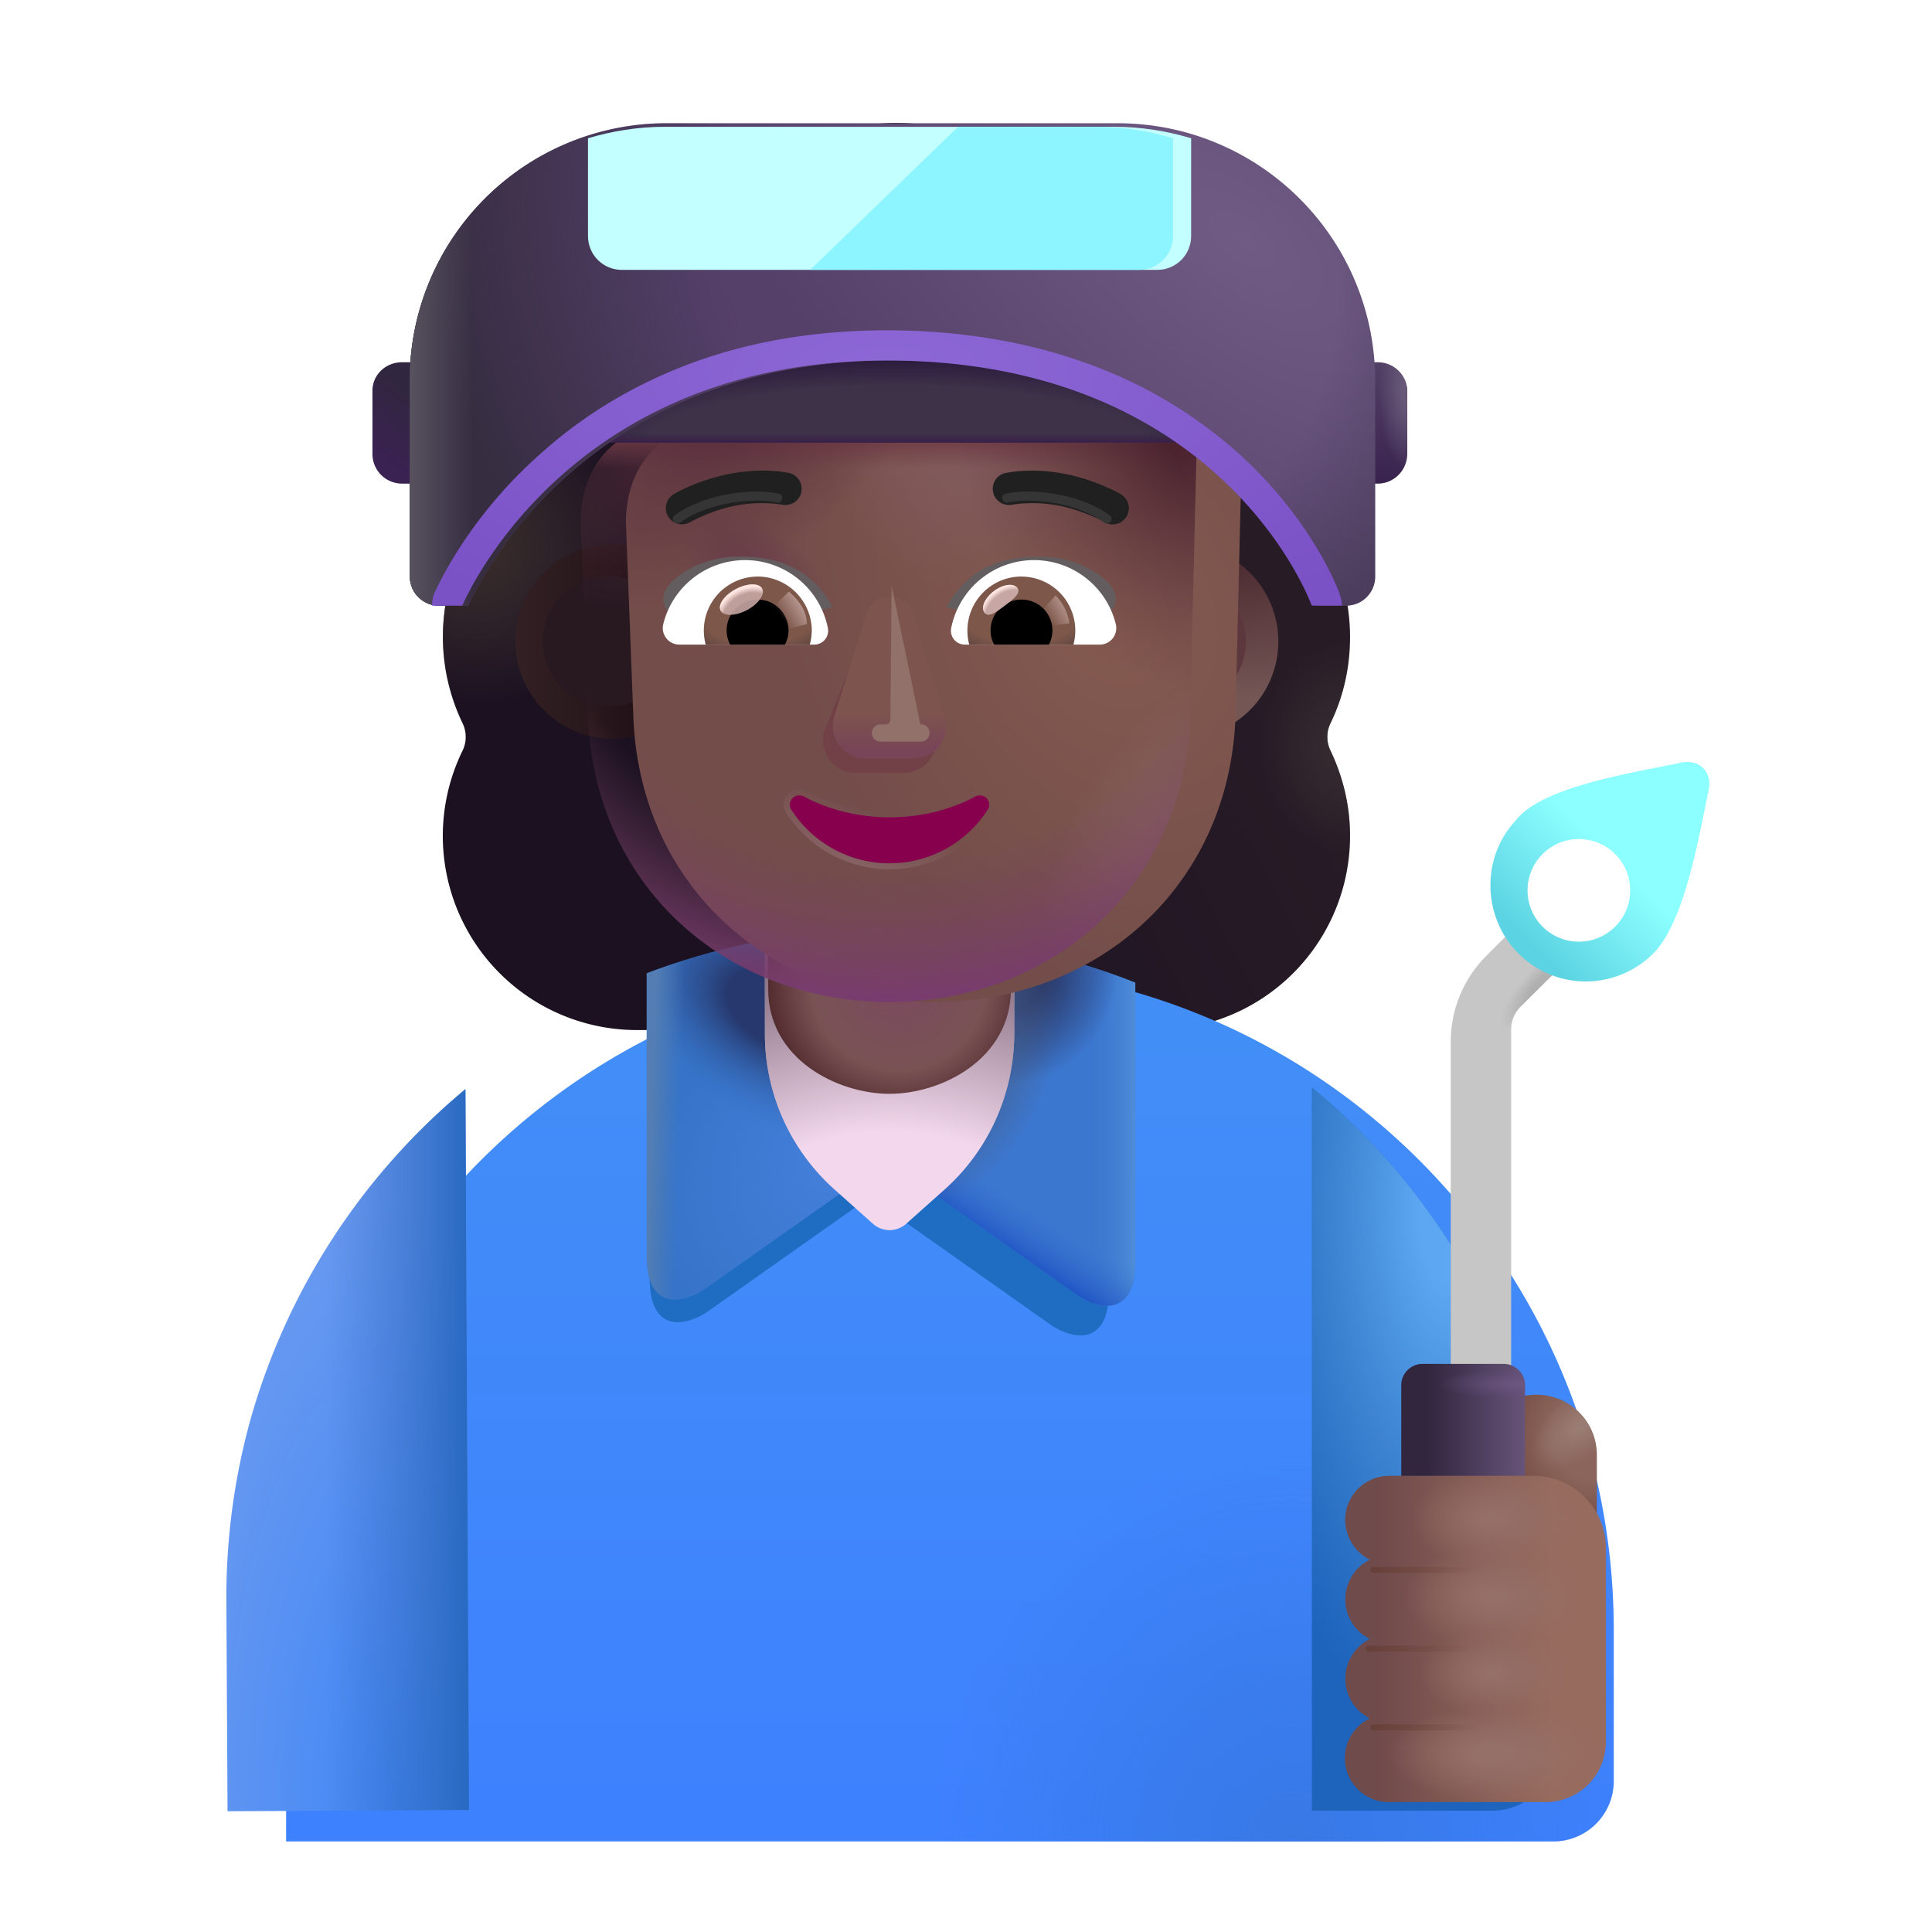 <svg xmlns="http://www.w3.org/2000/svg" fill="none" viewBox="0 0 32 32"><g fill-rule="evenodd" clip-rule="evenodd" filter="url(#svg-1a48dee4-7674-4e0c-ad81-420069e7230f-a)"><path fill="url(#svg-bd48c4e5-eb2e-466c-8d26-9067d53c39a2-b)" d="M22.037 12.228c.212-.435.324-.921.324-1.428a3.3 3.3 0 0 0-.269-1.306h.005a3 3 0 0 0-.28-.513l-.003-.003a3.24 3.24 0 0 1-.526-1.772v-.01c0-1.822-1.479-3.3-3.3-3.3a.54.54 0 0 1-.456-.233 3.3 3.3 0 0 0-2.683-1.377 3.3 3.3 0 0 0-2.683 1.377.56.56 0 0 1-.456.233h-.085a3.3 3.3 0 0 0-3.215 3.3v.01a3.24 3.24 0 0 1-.527 1.772l-.002.004a3.3 3.3 0 0 0-.22 3.246c.07.142.07.314 0 .456a3.215 3.215 0 0 0 2.895 4.627h8.585a3.215 3.215 0 0 0 3.22-3.22c0-.506-.122-.982-.324-1.407a.52.52 0 0 1 0-.456M10.979 9.554h-.012l-.008 2.357c.123 2.803 1.217 0 3.89 0s3.837 3.12 3.96.317l-.481-3.245c-.054-1.245.662-1.286.482-1.286h-3.221a3.86 3.86 0 0 1-3.191-1.674.264.264 0 0 0-.462.05l-.082.195c-.225.561.551.99.018 1.235l-.052.02q-.028.013-.05.02c-.237.123-.79.49-.811 1.44l.01.306z"/><path fill="url(#svg-478c9980-d5f4-4449-a65e-a9ad420def66-c)" d="M22.037 12.228c.212-.435.324-.921.324-1.428a3.3 3.3 0 0 0-.269-1.306h.005a3 3 0 0 0-.28-.513l-.003-.003a3.24 3.24 0 0 1-.526-1.772v-.01c0-1.822-1.479-3.3-3.3-3.3a.54.54 0 0 1-.456-.233 3.3 3.3 0 0 0-2.683-1.377 3.3 3.3 0 0 0-2.683 1.377.56.56 0 0 1-.456.233h-.085a3.3 3.3 0 0 0-3.215 3.3v.01a3.24 3.24 0 0 1-.527 1.772l-.002.004a3.3 3.3 0 0 0-.22 3.246c.07.142.07.314 0 .456a3.215 3.215 0 0 0 2.895 4.627h8.585a3.215 3.215 0 0 0 3.22-3.22c0-.506-.122-.982-.324-1.407a.52.52 0 0 1 0-.456M10.979 9.554h-.012l-.008 2.357c.123 2.803 1.217 0 3.89 0s3.837 3.12 3.96.317l-.481-3.245c-.054-1.245.662-1.286.482-1.286h-3.221a3.86 3.86 0 0 1-3.191-1.674.264.264 0 0 0-.462.05l-.082.195c-.225.561.551.99.018 1.235l-.052.02q-.028.013-.05.02c-.237.123-.79.49-.811 1.44l.01.306z"/><path fill="url(#svg-b3c75a22-ecf1-428e-9b27-6d1abfbc67e7-d)" d="M22.037 12.228c.212-.435.324-.921.324-1.428a3.3 3.3 0 0 0-.269-1.306h.005a3 3 0 0 0-.28-.513l-.003-.003a3.24 3.24 0 0 1-.526-1.772v-.01c0-1.822-1.479-3.3-3.3-3.3a.54.54 0 0 1-.456-.233 3.3 3.3 0 0 0-2.683-1.377 3.3 3.3 0 0 0-2.683 1.377.56.56 0 0 1-.456.233h-.085a3.3 3.3 0 0 0-3.215 3.3v.01a3.24 3.24 0 0 1-.527 1.772l-.002.004a3.3 3.3 0 0 0-.22 3.246c.07.142.07.314 0 .456a3.215 3.215 0 0 0 2.895 4.627h8.585a3.215 3.215 0 0 0 3.22-3.22c0-.506-.122-.982-.324-1.407a.52.52 0 0 1 0-.456M10.979 9.554h-.012l-.008 2.357c.123 2.803 1.217 0 3.89 0s3.837 3.12 3.96.317l-.481-3.245c-.054-1.245.662-1.286.482-1.286h-3.221a3.86 3.86 0 0 1-3.191-1.674.264.264 0 0 0-.462.05l-.082.195c-.225.561.551.99.018 1.235l-.052.02q-.028.013-.05.02c-.237.123-.79.49-.811 1.44l.01.306z"/></g><g filter="url(#svg-e696f3ac-c76f-491c-83b4-a025f24c1642-e)"><path fill="url(#svg-b8473469-83b2-4c03-8d57-7c7a8eb80080-f)" d="M14.739 15.5c-6.07 0-11 4.92-11 11V30h20.99a1 1 0 0 0 1-1v-2.5c0-6.08-4.92-11-10.99-11"/><path fill="url(#svg-9c47be65-55c6-442b-b8a4-2a8ae6eaf8e3-g)" d="M14.739 15.5c-6.07 0-11 4.92-11 11V30h20.99a1 1 0 0 0 1-1v-2.5c0-6.08-4.92-11-10.99-11"/></g><g filter="url(#svg-67bdaaee-5314-4278-a08f-3b34ff60a47f-h)"><path fill="#1E6DC3" d="M10.76 16.494v4.63c-.002.26.024.579.25.72.234.144.581-.02.743-.142l2.5-1.765V15.78c-1.226.048-2.401.296-3.492.713"/></g><g filter="url(#svg-6d97313f-c5e3-47d7-86d5-1ae62e5e113f-i)"><path fill="#1E6DC3" d="M18.365 16.768v4.575c.002.26-.024.578-.25.719-.234.145-.581-.018-.743-.14l-2.5-1.766v-4.15c1.229.064 2.403.328 3.492.762"/></g><g filter="url(#svg-a4838f71-c0eb-4a51-8148-c81ba3ecd393-j)"><path fill="#3674C9" d="M10.812 16.221v4.63c-.002.26.024.579.25.72.234.144.581-.019.743-.141l2.5-1.766v-4.156c-1.226.048-2.401.296-3.493.713"/><path fill="url(#svg-299dc3b4-4f99-43cf-b638-5c7b14ce8960-k)" d="M10.812 16.221v4.63c-.002.26.024.579.25.72.234.144.581-.019.743-.141l2.5-1.766v-4.156c-1.226.048-2.401.296-3.493.713"/><path fill="url(#svg-1a730fc3-b962-4bec-a4ac-a900e288055b-l)" d="M10.812 16.221v4.63c-.002.26.024.579.25.72.234.144.581-.019.743-.141l2.5-1.766v-4.156c-1.226.048-2.401.296-3.493.713"/><path fill="url(#svg-62a98914-8816-4e16-bb4f-deec1d118303-m)" d="M10.812 16.221v4.63c-.002.26.024.579.25.72.234.144.581-.019.743-.141l2.5-1.766v-4.156c-1.226.048-2.401.296-3.493.713"/></g><path fill="#3C77CF" d="M18.804 16.276v4.576c.003.26-.023.578-.25.718-.233.145-.58-.018-.742-.14l-2.5-1.766v-4.15c1.228.064 2.403.329 3.492.762"/><path fill="url(#svg-5e58a592-f088-4c7d-84c4-b0d007944c3e-n)" d="M18.804 16.276v4.576c.003.26-.023.578-.25.718-.233.145-.58-.018-.742-.14l-2.5-1.766v-4.15c1.228.064 2.403.329 3.492.762"/><path fill="url(#svg-a2186273-6510-4248-b12d-4bd185d54862-o)" d="M18.804 16.276v4.576c.003.26-.023.578-.25.718-.233.145-.58-.018-.742-.14l-2.5-1.766v-4.15c1.228.064 2.403.329 3.492.762"/><path fill="url(#svg-19118629-9bb8-463e-80c8-6570d517d348-p)" d="M18.804 16.276v4.576c.003.26-.023.578-.25.718-.233.145-.58-.018-.742-.14l-2.5-1.766v-4.15c1.228.064 2.403.329 3.492.762"/><path fill="url(#svg-a36c0ed0-3190-4426-ae2d-531e62cdadae-q)" d="M18.804 16.276v4.576c.003.26-.023.578-.25.718-.233.145-.58-.018-.742-.14l-2.5-1.766v-4.15c1.228.064 2.403.329 3.492.762"/><path fill="url(#svg-f2a92d38-e99f-4184-8d34-b082002f6b9b-r)" d="m3.769 30 4-.02-.06-11.94a11 11 0 0 0-3.563 5.482c-.262.948-.4 1.947-.397 2.978z"/><path fill="url(#svg-57b693b3-0f62-4bdd-83d7-5d2dcc36fab6-s)" d="m3.769 30 4-.02-.06-11.94a11 11 0 0 0-3.563 5.482c-.262.948-.4 1.947-.397 2.978z"/><path fill="#1E64BD" d="M21.729 18.01v11.98h3a1 1 0 0 0 1-1v-2.5c0-3.41-1.55-6.46-4-8.48"/><path fill="url(#svg-78265ba1-7b15-4928-bfdb-5e9eea02779d-t)" d="M21.729 18.01v11.98h3a1 1 0 0 0 1-1v-2.5c0-3.41-1.55-6.46-4-8.48"/><path fill="#F3D8ED" d="m15.659 19.69-.65.58c-.16.14-.39.14-.55 0l-.65-.58a3.45 3.45 0 0 1-1.14-2.55v-3.09a2.07 2.07 0 0 1 2.07-2.05c1.14 0 2.06.92 2.06 2.06v3.09c-.01.97-.42 1.89-1.14 2.54"/><path fill="url(#svg-00a42fca-f51b-4fd5-90bc-068888fa1d02-u)" d="m15.659 19.69-.65.58c-.16.14-.39.14-.55 0l-.65-.58a3.45 3.45 0 0 1-1.14-2.55v-3.09a2.07 2.07 0 0 1 2.07-2.05c1.14 0 2.06.92 2.06 2.06v3.09c-.01.97-.42 1.89-1.14 2.54"/><path fill="url(#svg-72e3a781-fd04-41e2-8974-6f6f6c8fda34-v)" d="M14.734 18.117c-.865 0-2.01-.576-2.01-1.729v-3.02c0-1.143.897-2.074 2.01-2.074s2.01.93 2.01 2.083v3.021c-.01 1.143-1.146 1.719-2.01 1.719"/><path fill="url(#svg-38562466-371d-4ccb-b039-e2b72aad3c4f-w)" d="M25.449 23.1c.55 0 1 .45 1 1v2.29h-2V24.1c0-.55.45-1 1-1"/><path fill="url(#svg-7735ff78-724e-4dcf-b114-16923a3087d5-x)" d="M25.449 23.1c.55 0 1 .45 1 1v2.29h-2V24.1c0-.55.45-1 1-1"/><g filter="url(#svg-ed69adfa-9cf4-4ef1-ab99-0432e3fc83b9-y)"><path fill="#C6C6C6" d="m26.449 14.92-.71-.71-1.42 1.42c-.38.38-.59.89-.59 1.42v5.54h1v-5.74c0-.14.05-.27.15-.37z"/><path fill="url(#svg-b8fd570d-37af-4bd6-8f79-e3978480ce78-z)" d="m26.449 14.92-.71-.71-1.42 1.42c-.38.38-.59.89-.59 1.42v5.54h1v-5.74c0-.14.05-.27.15-.37z"/></g><path fill="url(#svg-c167e975-29c0-4470-b8d1-773dcca84b0c-A)" d="M25.259 25.94h-2.05v-3c0-.19.16-.35.35-.35h1.35c.19 0 .35.16.35.35z"/><path fill="url(#svg-d79c5033-7949-4d56-9440-997ba49b5813-B)" d="M25.259 25.94h-2.05v-3c0-.19.16-.35.35-.35h1.35c.19 0 .35.16.35.35z"/><g filter="url(#svg-57a6a3cc-1684-47fe-ae8f-161d0fb302f4-C)"><path fill="url(#svg-55950a27-2e8a-4c79-b0d7-ad771c2fdc7b-D)" d="M28.245 13.16c.081-.326-.151-.554-.478-.472-.878.18-2.296.406-2.714.954-.571.613-.55 1.582.03 2.184a1.577 1.577 0 0 0 2.256.01c.503-.512.733-1.836.906-2.676"/></g><path fill="#fff" d="M26.151 15.597a.85.85 0 1 0 0-1.7.85.85 0 0 0 0 1.7"/><g filter="url(#svg-51bbf3b2-1ecd-4c66-8c15-b9a8158f4a21-E)"><path fill="url(#svg-489f61d5-27bd-46a7-8144-d7a697fd7269-F)" d="M22.13 25.326c0-.402.326-.732.727-.732h2.392a1.2 1.2 0 0 1 1.2 1.2V29a1 1 0 0 1-1 1h-2.592a.731.731 0 0 1-.319-1.389.735.735 0 0 1 0-1.314.735.735 0 0 1 0-1.314.74.74 0 0 1-.407-.657"/><path fill="url(#svg-33643cbd-11bf-4586-a0ed-96fd8b673fa6-G)" d="M22.13 25.326c0-.402.326-.732.727-.732h2.392a1.2 1.2 0 0 1 1.2 1.2V29a1 1 0 0 1-1 1h-2.592a.731.731 0 0 1-.319-1.389.735.735 0 0 1 0-1.314.735.735 0 0 1 0-1.314.74.74 0 0 1-.407-.657"/><path fill="url(#svg-e7dedb16-3b4b-4b53-9630-2762fefb77f6-H)" d="M22.13 25.326c0-.402.326-.732.727-.732h2.392a1.2 1.2 0 0 1 1.2 1.2V29a1 1 0 0 1-1 1h-2.592a.731.731 0 0 1-.319-1.389.735.735 0 0 1 0-1.314.735.735 0 0 1 0-1.314.74.74 0 0 1-.407-.657"/><path fill="url(#svg-4774facf-798b-4d3e-8ded-eee5913ff292-I)" d="M22.13 25.326c0-.402.326-.732.727-.732h2.392a1.2 1.2 0 0 1 1.2 1.2V29a1 1 0 0 1-1 1h-2.592a.731.731 0 0 1-.319-1.389.735.735 0 0 1 0-1.314.735.735 0 0 1 0-1.314.74.74 0 0 1-.407-.657"/><path fill="url(#svg-39c4f975-cf63-4f3b-a6d0-a8eee1718b5a-J)" d="M22.13 25.326c0-.402.326-.732.727-.732h2.392a1.2 1.2 0 0 1 1.2 1.2V29a1 1 0 0 1-1 1h-2.592a.731.731 0 0 1-.319-1.389.735.735 0 0 1 0-1.314.735.735 0 0 1 0-1.314.74.74 0 0 1-.407-.657"/></g><g filter="url(#svg-d33aeb98-c892-499b-b5dc-34ab3844c1e7-K)"><path stroke="url(#svg-74898762-a8f2-43f4-8c2f-78310d8c38b2-L)" stroke-linecap="round" stroke-width=".1" d="M22.748 26.002h1.797"/></g><g filter="url(#svg-d34689c5-e98f-4187-9564-7ae542436801-M)"><path stroke="url(#svg-b87bf3c2-a63e-41f0-bb31-8b3e46800951-N)" stroke-linecap="round" stroke-width=".1" d="M22.67 27.307h1.797"/></g><g filter="url(#svg-301d7493-8ded-4ae5-8763-7cc5db1d152a-O)"><path stroke="url(#svg-a5c37a64-90a7-4bd3-82a7-fce1ecc1a350-P)" stroke-linecap="round" stroke-width=".1" d="M22.748 28.611h1.797"/></g><g filter="url(#svg-c33e6e64-a058-4703-979d-43e276beaf48-Q)"><path fill="url(#svg-a79d7bf6-4a6c-4960-a6ff-63765d12acd5-R)" d="M10.046 12.234a1.61 1.61 0 1 0 0-3.22 1.61 1.61 0 0 0 0 3.22"/></g><path fill="url(#svg-94ec0931-d031-4891-89e6-01525f578d4e-S)" d="M19.563 12.234a1.61 1.61 0 1 0 0-3.22 1.61 1.61 0 0 0 0 3.22"/><g filter="url(#svg-20f239f1-e778-470b-9dbe-0d817a4982e0-T)"><path fill="#5C383E" d="M19.563 11.698a1.074 1.074 0 1 0 0-2.149 1.074 1.074 0 0 0 0 2.15"/></g><g filter="url(#svg-1a2d6242-723f-4d3f-8ddd-6ef0476a9b1a-U)"><path fill="#281921" d="M10.066 11.698a1.075 1.075 0 1 0 0-2.149 1.075 1.075 0 0 0 0 2.15"/></g><g filter="url(#svg-d90da3d1-f73b-4a78-bfcb-9c3f5a68874f-V)"><path fill="url(#svg-44e22054-95bb-4a7e-a475-313d91c1f0bf-W)" d="M9.616 8.631c.02-.95.574-1.317.81-1.44q.024-.007.052-.02l.05-.02c.534-.245.986-.516 1.211-1.077l.082-.194a.264.264 0 0 1 .462-.05c.718 1.05 1.878.146 3.15.146h3.221c.18 0 1.114.103 1.168 1.348l-.11 4.586c-.123 2.804-2.312 4.686-4.985 4.686-2.672 0-4.862-1.882-4.985-4.686z"/></g><path fill="url(#svg-0037e4f4-3089-449f-bd48-1867ca0854d0-X)" d="M9.616 8.631c.02-.95.574-1.317.81-1.44q.024-.007.052-.02l.05-.02c.534-.245.986-.516 1.211-1.077l.082-.194a.264.264 0 0 1 .462-.05c.718 1.05 1.878.146 3.15.146h3.221c.18 0 1.114.103 1.168 1.348l-.11 4.586c-.123 2.804-2.312 4.686-4.985 4.686-2.672 0-4.862-1.882-4.985-4.686z"/><path fill="url(#svg-cc03c08c-014d-4562-af99-576db84463e9-Y)" d="M9.616 8.631c.02-.95.574-1.317.81-1.44q.024-.007.052-.02l.05-.02c.534-.245.986-.516 1.211-1.077l.082-.194a.264.264 0 0 1 .462-.05c.718 1.05 1.878.146 3.15.146h3.221c.18 0 1.114.103 1.168 1.348l-.11 4.586c-.123 2.804-2.312 4.686-4.985 4.686-2.672 0-4.862-1.882-4.985-4.686z"/><path fill="url(#svg-e05e8611-970e-4bd3-aebc-8a6e2451e787-Z)" d="M9.616 8.631c.02-.95.574-1.317.81-1.44q.024-.007.052-.02l.05-.02c.534-.245.986-.516 1.211-1.077l.082-.194a.264.264 0 0 1 .462-.05c.718 1.05 1.878.146 3.15.146h3.221c.18 0 1.114.103 1.168 1.348l-.11 4.586c-.123 2.804-2.312 4.686-4.985 4.686-2.672 0-4.862-1.882-4.985-4.686z"/><path fill="url(#svg-4246e827-c49a-499b-b0ae-5f63446caa0e-aa)" d="M9.616 8.631c.02-.95.574-1.317.81-1.44q.024-.007.052-.02l.05-.02c.534-.245.986-.516 1.211-1.077l.082-.194a.264.264 0 0 1 .462-.05c.718 1.05 1.878.146 3.15.146h3.221c.18 0 1.114.103 1.168 1.348l-.11 4.586c-.123 2.804-2.312 4.686-4.985 4.686-2.672 0-4.862-1.882-4.985-4.686z"/><path fill="url(#svg-06775079-126b-45d0-a682-d431479c6e16-ab)" d="M9.616 8.631c.02-.95.574-1.317.81-1.44q.024-.007.052-.02l.05-.02c.534-.245.986-.516 1.211-1.077l.082-.194a.264.264 0 0 1 .462-.05c.718 1.05 1.878.146 3.15.146h3.221c.18 0 1.114.103 1.168 1.348l-.11 4.586c-.123 2.804-2.312 4.686-4.985 4.686-2.672 0-4.862-1.882-4.985-4.686z"/><path fill="url(#svg-e98d1b22-2340-4c11-9c5b-9c84c731b789-ac)" d="M9.616 8.631c.02-.95.574-1.317.81-1.44q.024-.007.052-.02l.05-.02c.534-.245.986-.516 1.211-1.077l.082-.194a.264.264 0 0 1 .462-.05c.718 1.05 1.878.146 3.15.146h3.221c.18 0 1.114.103 1.168 1.348l-.11 4.586c-.123 2.804-2.312 4.686-4.985 4.686-2.672 0-4.862-1.882-4.985-4.686z"/><path fill="url(#svg-00944d1d-13ca-44e3-8f53-fb09fad39278-ad)" d="M9.616 8.631c.02-.95.574-1.317.81-1.44q.024-.007.052-.02l.05-.02c.534-.245.986-.516 1.211-1.077l.082-.194a.264.264 0 0 1 .462-.05c.718 1.05 1.878.146 3.15.146h3.221c.18 0 1.114.103 1.168 1.348l-.11 4.586c-.123 2.804-2.312 4.686-4.985 4.686-2.672 0-4.862-1.882-4.985-4.686z"/><g filter="url(#svg-6aa0a169-3c5f-496d-a190-4760d8dd723a-ae)"><path fill="#714147" d="m14.341 10.401-.684 1.7a.54.54 0 0 0 .521.7h.787c.369 0 .629-.355.52-.7l-.531-1.7c-.114-.377-.494-.377-.613 0"/></g><g filter="url(#svg-08a40cd7-a204-4e27-92a2-6c7a7b26f527-af)"><path fill="url(#svg-9507a983-c0f8-40d7-92b7-0717f1e95532-ag)" d="m14.351 10.263-.532 1.7a.54.54 0 0 0 .521.7h.787c.369 0 .63-.355.52-.7l-.53-1.7c-.115-.377-.646-.377-.766 0"/></g><g filter="url(#svg-2b810264-67c6-49c8-94ae-bd12234d5b07-ah)"><path stroke="url(#svg-edaf86f6-0568-4e9b-9a16-88d884d96ac1-ai)" stroke-width=".1" d="M13.335 13.148a.205.205 0 0 0-.248.043.196.196 0 0 0-.02.248 1.983 1.983 0 0 0 3.334 0 .2.2 0 0 0-.021-.25.205.205 0 0 0-.247-.042c-.405.216-.881.34-1.4.34-.512 0-.994-.124-1.398-.34Z"/></g><path fill="url(#svg-070d2534-0abc-41bf-883b-aa23661190f1-aj)" d="M14.734 13.537c-.521 0-1.01-.126-1.422-.345-.141-.073-.292.088-.204.22a1.933 1.933 0 0 0 3.251 0c.089-.137-.062-.293-.203-.22-.412.22-.896.345-1.422.345"/><g filter="url(#svg-c3e0d379-cae3-4153-aeab-4ddb5945318b-ak)"><path fill="#635D5F" d="M15.876 10.055c.266-.467.67-.836 1.538-.836.38 0 .747.105 1.073.369.27.217.233.495.025.6l-.556.317c-.652-.211-1.373-.24-2.08-.45"/></g><g filter="url(#svg-433d8918-47cb-4a7b-ae3c-8be7d723a8ff-al)"><path fill="#635D5F" d="M13.591 10.055c-.265-.467-.669-.836-1.538-.836-.38 0-.747.105-1.073.369-.269.217-.233.495-.024.6l.556.317c.652-.211 1.373-.24 2.08-.45"/></g><g filter="url(#svg-1a910da9-0d1d-4b79-bdb3-e1faa0a7edee-am)"><path fill="#202020" d="m11.335 8.845-.005.003a.268.268 0 0 1-.275-.46l.001-.001.003-.002.01-.006.032-.018q.041-.023.116-.058a3 3 0 0 1 .41-.162c.34-.109.816-.2 1.329-.11a.268.268 0 0 1-.093.529 2.3 2.3 0 0 0-1.073.092 3 3 0 0 0-.455.193"/></g><g filter="url(#svg-65bd0a01-6052-4493-81f2-afc346213439-an)"><path fill="#202020" fill-rule="evenodd" d="m18.467 8.388-.138.23za.268.268 0 0 1-.276.46l-.005-.003a1 1 0 0 0-.113-.058 3 3 0 0 0-.342-.135 2.3 2.3 0 0 0-1.073-.092.268.268 0 0 1-.093-.528c.513-.091.989 0 1.329.109a3.3 3.3 0 0 1 .559.238l.01.006.002.002z" clip-rule="evenodd"/></g><path fill="#fff" d="M17.126 9.277c.653 0 1.205.45 1.355 1.06a.274.274 0 0 1-.268.34h-2.232a.23.23 0 0 1-.227-.271 1.4 1.4 0 0 1 1.372-1.129"/><path fill="url(#svg-2e094e7a-2424-4a4b-a741-f8ef5ee7f92d-ao)" d="M16.919 9.55a.893.893 0 0 1 .86 1.127h-1.725a.896.896 0 0 1 .864-1.128"/><path fill="#000" d="M16.407 10.442a.51.51 0 0 1 .512-.511.51.51 0 0 1 .454.747h-.905a.46.46 0 0 1-.06-.236"/><g filter="url(#svg-b5c4d4bf-c5a4-4738-b485-6902fe63d3ec-ap)"><path fill="#C7A7A3" d="M16.852 9.738c.064.085-.069.189-.22.302s-.263.192-.327.107c-.063-.085.008-.245.159-.358.15-.113.325-.136.388-.05"/><path fill="url(#svg-573264fe-5de4-41ad-a0a8-8a3948395116-aq)" d="M16.852 9.738c.064.085-.069.189-.22.302s-.263.192-.327.107c-.063-.085.008-.245.159-.358.15-.113.325-.136.388-.05"/></g><g filter="url(#svg-d7485265-1f75-49fd-b469-3b82f0401bf2-ar)"><path fill="url(#svg-efc86306-c211-428c-a932-bf2000a2a4fd-as)" d="M17.713 10.324a.84.84 0 0 0-.23-.462l-.26.285.117.228z"/></g><path fill="#fff" d="M12.342 9.277c-.654 0-1.206.45-1.356 1.06-.044.174.09.34.268.34h2.232a.23.23 0 0 0 .227-.271 1.4 1.4 0 0 0-1.371-1.129"/><path fill="url(#svg-7b5f8b63-576a-42d9-915b-ee0f4dc01884-at)" d="M12.549 9.55a.893.893 0 0 0-.86 1.127h1.724a1 1 0 0 0 .033-.235.9.9 0 0 0-.897-.893"/><path fill="#000" d="M13.06 10.442a.51.51 0 0 0-.511-.511.51.51 0 0 0-.455.747H13a.5.5 0 0 0 .061-.236"/><g filter="url(#svg-5e8a995e-adfb-4793-92b9-e684391aff01-au)"><path fill="url(#svg-24d336c6-a479-4fa1-8f44-90560cbbf9f9-av)" d="M13.364 10.337c0-.288-.235-.48-.298-.539l-.288.28.177.36z"/></g><g filter="url(#svg-7b31e1b5-2f56-4b83-8663-bd988ce208be-aw)" transform="rotate(-27.914 12.28 9.93)"><ellipse cx="12.279" cy="9.931" fill="#C7A7A3" fill-opacity=".9" rx=".389" ry=".197"/><ellipse cx="12.279" cy="9.931" fill="url(#svg-d0f32b86-1564-4fe6-87e8-9f42277de0af-ax)" rx=".389" ry=".197"/></g><g filter="url(#svg-f6437c5b-ffea-46ca-8dc9-491ebe90f8ba-ay)"><path stroke="#353535" stroke-linecap="round" stroke-width=".15" d="M16.674 8.25c.323-.078 1.125-.04 1.661.345"/></g><g filter="url(#svg-4e8dd429-1e94-4393-a850-7440fba020a1-az)"><path stroke="#353535" stroke-linecap="round" stroke-width=".15" d="M12.882 8.25c-.323-.078-1.125-.04-1.662.345"/></g><path fill="url(#svg-7e021c00-c30b-4bf3-b494-135baf147d91-aA)" d="M7.366 8.01h-.707a.49.49 0 0 1-.49-.49V6.49c-.01-.27.21-.49.49-.49h.707c.27 0 .49.22.49.49v1.02c0 .28-.22.5-.49.5"/><path fill="url(#svg-e8731896-a8b5-4c1f-a4fc-ccf2061969e5-aB)" d="M22.819 8.01h-.713a.49.49 0 0 1-.49-.49V6.49c-.01-.27.21-.49.49-.49h.713c.27 0 .49.22.49.49v1.02c0 .28-.22.5-.49.5"/><path fill="url(#svg-343ad1b3-3a46-4d3f-8d69-fea08e855122-aC)" d="M22.819 8.01h-.713a.49.49 0 0 1-.49-.49V6.49c-.01-.27.21-.49.49-.49h.713c.27 0 .49.22.49.49v1.02c0 .28-.22.5-.49.5"/><path fill="url(#svg-05eb9f31-608e-4edc-a427-0b7eebc4bdd5-aD)" d="M20.979 4.68H8.719v2.65h12.26z"/><path fill="url(#svg-a5302b62-36b4-4e2c-ad0f-14e8880c06e7-aE)" d="M20.979 4.68H8.719v2.65h12.26z"/><path fill="url(#svg-da1ad847-4cc3-4407-b338-0364142d4f3b-aF)" d="M7.757 10.031c.21-.47 1.98-4.06 7.03-4.06 5.6 0 7.04 4.06 7.04 4.06h.47c.27 0 .48-.22.48-.48v-3.24c0-2.36-1.91-4.27-4.27-4.27h-7.45a4.253 4.253 0 0 0-4.27 4.26v3.24c0 .27.21.49.48.49z"/><path fill="url(#svg-dbd10e48-68e8-4441-a342-5b7fd1330524-aG)" d="M7.757 10.031c.21-.47 1.98-4.06 7.03-4.06 5.6 0 7.04 4.06 7.04 4.06h.47c.27 0 .48-.22.48-.48v-3.24c0-2.36-1.91-4.27-4.27-4.27h-7.45a4.253 4.253 0 0 0-4.27 4.26v3.24c0 .27.21.49.48.49z"/><path fill="url(#svg-bdaf2214-3084-475c-bad4-161660104aa1-aH)" d="M7.757 10.031c.21-.47 1.98-4.06 7.03-4.06 5.6 0 7.04 4.06 7.04 4.06h.47c.27 0 .48-.22.48-.48v-3.24c0-2.36-1.91-4.27-4.27-4.27h-7.45a4.253 4.253 0 0 0-4.27 4.26v3.24c0 .27.21.49.48.49z"/><g filter="url(#svg-76e3e0ec-afcd-4586-8db4-2b0f3d3d46f5-aI)"><path fill="url(#svg-2bb50e57-18a3-429b-bf47-3131af0b9282-aJ)" d="M20.756 7.641a7.5 7.5 0 0 0-2.31-1.49c-1.09-.45-2.32-.68-3.66-.68-1.22 0-2.36.2-3.38.6-.84.33-1.61.79-2.28 1.38-1.16 1-1.69 2.07-1.83 2.37-.03.07-.04.14-.04.21h.5c.21-.47 1.98-4.06 7.03-4.06 5.6 0 7.04 4.06 7.04 4.06h.5c0-.06-.01-.11-.03-.17-.01-.05-.41-1.14-1.54-2.22"/></g><g filter="url(#svg-8e53c180-1f0f-4657-ad10-673d7dc19a18-aK)"><path fill="#C4FFFF" d="M10.299 4.37h8.87c.31 0 .56-.25.56-.56V2.19c-.4-.12-.83-.19-1.27-.19h-7.45c-.44 0-.87.07-1.27.19v1.62c0 .31.25.56.56.56"/></g><g filter="url(#svg-380faf41-d940-4ac9-8b68-1dc9dbfce914-aL)"><path fill="#8CF5FF" d="m16.169 2-2.45 2.37h5.45c.31 0 .56-.25.56-.56V2.19c-.4-.12-.83-.19-1.27-.19z"/></g><g filter="url(#svg-6c4a931b-0c57-408e-b774-27bb28f6554d-aM)"><path fill="#93716B" d="m14.748 11.922.02-2.22.476 2.296h.01a.142.142 0 0 1 0 .285h-.67a.142.142 0 0 1 0-.285h.088a.077.077 0 0 0 .076-.076"/></g><defs><radialGradient id="svg-478c9980-d5f4-4449-a65e-a9ad420def66-c" cx="0" cy="0" r="1" gradientTransform="matrix(-1.523 0 0 -1.797 22.36 12.615)" gradientUnits="userSpaceOnUse"><stop stop-color="#372F32"/><stop offset="1" stop-color="#372F32" stop-opacity="0"/></radialGradient><radialGradient id="svg-b3c75a22-ecf1-428e-9b27-6d1abfbc67e7-d" cx="0" cy="0" r="1" gradientTransform="rotate(102.551 .208 7.834)scale(2.593)" gradientUnits="userSpaceOnUse"><stop stop-color="#3A2D2B"/><stop offset="1" stop-color="#3F3531" stop-opacity="0"/><stop offset="1" stop-color="#3A2D2B" stop-opacity="0"/></radialGradient><radialGradient id="svg-9c47be65-55c6-442b-b8a4-2a8ae6eaf8e3-g" cx="0" cy="0" r="1" gradientTransform="matrix(0 -6.5 5.875 0 20.418 30)" gradientUnits="userSpaceOnUse"><stop stop-color="#3878E5"/><stop offset="1" stop-color="#3578E5" stop-opacity="0"/></radialGradient><radialGradient id="svg-299dc3b4-4f99-43cf-b638-5c7b14ce8960-k" cx="0" cy="0" r="1" gradientTransform="rotate(137.578 3.33 12.372)scale(3.51 2.853)" gradientUnits="userSpaceOnUse"><stop stop-color="#4680DB"/><stop offset="1" stop-color="#4680DB" stop-opacity="0"/></radialGradient><radialGradient id="svg-1a730fc3-b962-4bec-a4ac-a900e288055b-l" cx="0" cy="0" r="1" gradientTransform="matrix(-.875 1.724 -2.878 -1.461 13.106 16.844)" gradientUnits="userSpaceOnUse"><stop offset=".316" stop-color="#26386D"/><stop offset="1" stop-color="#3877CC" stop-opacity="0"/></radialGradient><radialGradient id="svg-19118629-9bb8-463e-80c8-6570d517d348-p" cx="0" cy="0" r="1" gradientTransform="matrix(0 1.944 -1.86 0 16.66 16.037)" gradientUnits="userSpaceOnUse"><stop offset=".368" stop-color="#2A3765"/><stop offset="1" stop-color="#2A3765" stop-opacity="0"/></radialGradient><radialGradient id="svg-a36c0ed0-3190-4426-ae2d-531e62cdadae-q" cx="0" cy="0" r="1" gradientTransform="matrix(-.947 2.475 -1.659 -.634 15.664 17.448)" gradientUnits="userSpaceOnUse"><stop offset=".307" stop-color="#465E8A"/><stop offset="1" stop-color="#465E8A" stop-opacity="0"/></radialGradient><radialGradient id="svg-f2a92d38-e99f-4184-8d34-b082002f6b9b-r" cx="0" cy="0" r="1" gradientTransform="matrix(0 -10.188 3.938 0 6.668 30)" gradientUnits="userSpaceOnUse"><stop stop-color="#4086F6"/><stop offset="1" stop-color="#6899F0"/></radialGradient><radialGradient id="svg-78265ba1-7b15-4928-bfdb-5e9eea02779d-t" cx="0" cy="0" r="1" gradientTransform="matrix(0 8.625 -3.703 0 24.043 20.063)" gradientUnits="userSpaceOnUse"><stop offset=".141" stop-color="#5DA7F2"/><stop offset="1" stop-color="#4F94D3" stop-opacity="0"/></radialGradient><radialGradient id="svg-00a42fca-f51b-4fd5-90bc-068888fa1d02-u" cx="0" cy="0" r="1" gradientTransform="matrix(0 -5.766 6.853 0 14.734 21.438)" gradientUnits="userSpaceOnUse"><stop offset=".469" stop-color="#806879" stop-opacity="0"/><stop offset="1" stop-color="#806879"/></radialGradient><radialGradient id="svg-72e3a781-fd04-41e2-8974-6f6f6c8fda34-v" cx="0" cy="0" r="1" gradientTransform="matrix(0 2.453 -2.481 0 14.884 16.3)" gradientUnits="userSpaceOnUse"><stop stop-color="#7B495F"/><stop offset=".583" stop-color="#795354"/><stop offset=".911" stop-color="#4E272B"/></radialGradient><radialGradient id="svg-38562466-371d-4ccb-b039-e2b72aad3c4f-w" cx="0" cy="0" r="1" gradientTransform="rotate(140.585 8.97 16.614)scale(2.139 2.101)" gradientUnits="userSpaceOnUse"><stop offset=".354" stop-color="#8B655B"/><stop offset="1" stop-color="#673A32"/></radialGradient><radialGradient id="svg-7735ff78-724e-4dcf-b114-16923a3087d5-x" cx="0" cy="0" r="1" gradientTransform="matrix(.788 -.6 .313 .412 26.205 23.597)" gradientUnits="userSpaceOnUse"><stop offset=".132" stop-color="#997C73"/><stop offset="1" stop-color="#997C73" stop-opacity="0"/></radialGradient><radialGradient id="svg-b8fd570d-37af-4bd6-8f79-e3978480ce78-z" cx="0" cy="0" r="1" gradientTransform="rotate(-45 32.088 -22.467)scale(.994 .323)" gradientUnits="userSpaceOnUse"><stop offset=".383" stop-color="#B0B0B0"/><stop offset="1" stop-color="#B0B0B0" stop-opacity="0"/></radialGradient><radialGradient id="svg-d79c5033-7949-4d56-9440-997ba49b5813-B" cx="0" cy="0" r="1" gradientTransform="matrix(-1.458 0 0 -.258 25.259 22.922)" gradientUnits="userSpaceOnUse"><stop stop-color="#6E5981"/><stop offset="1" stop-color="#624B78" stop-opacity="0"/></radialGradient><radialGradient id="svg-33643cbd-11bf-4586-a0ed-96fd8b673fa6-G" cx="0" cy="0" r="1" gradientTransform="matrix(0 .802 -1.354 0 24.568 25.305)" gradientUnits="userSpaceOnUse"><stop offset=".106" stop-color="#947068"/><stop offset="1" stop-color="#986E66" stop-opacity="0"/></radialGradient><radialGradient id="svg-e7dedb16-3b4b-4b53-9630-2762fefb77f6-H" cx="0" cy="0" r="1" gradientTransform="matrix(0 .859 -1.452 0 24.568 26.6)" gradientUnits="userSpaceOnUse"><stop offset=".109" stop-color="#947068"/><stop offset="1" stop-color="#986E66" stop-opacity="0"/></radialGradient><radialGradient id="svg-4774facf-798b-4d3e-8ded-eee5913ff292-I" cx="0" cy="0" r="1" gradientTransform="matrix(0 .719 -1.214 0 24.568 27.85)" gradientUnits="userSpaceOnUse"><stop offset=".109" stop-color="#947068"/><stop offset="1" stop-color="#986E66" stop-opacity="0"/></radialGradient><radialGradient id="svg-39c4f975-cf63-4f3b-a6d0-a8eee1718b5a-J" cx="0" cy="0" r="1" gradientTransform="matrix(0 .799 -1.727 0 24.568 29.2)" gradientUnits="userSpaceOnUse"><stop offset=".186" stop-color="#947068"/><stop offset="1" stop-color="#986E66" stop-opacity="0"/></radialGradient><radialGradient id="svg-94ec0931-d031-4891-89e6-01525f578d4e-S" cx="0" cy="0" r="1" gradientTransform="matrix(-.738 3.375 -4.186 -.916 20.301 8.858)" gradientUnits="userSpaceOnUse"><stop stop-color="#45232A"/><stop offset=".772" stop-color="#745655"/></radialGradient><radialGradient id="svg-44e22054-95bb-4a7e-a475-313d91c1f0bf-W" cx="0" cy="0" r="1" gradientTransform="matrix(-5.851 3.015 -4.036 -7.831 17.594 10.086)" gradientUnits="userSpaceOnUse"><stop stop-color="#855B50"/><stop offset=".792" stop-color="#734D4A"/></radialGradient><radialGradient id="svg-0037e4f4-3089-449f-bd48-1867ca0854d0-X" cx="0" cy="0" r="1" gradientTransform="matrix(0 2.562 -2.234 0 15.931 7.24)" gradientUnits="userSpaceOnUse"><stop offset=".23" stop-color="#805A5B"/><stop offset="1" stop-color="#805A5B" stop-opacity="0"/></radialGradient><radialGradient id="svg-e05e8611-970e-4bd3-aebc-8a6e2451e787-Z" cx="0" cy="0" r="1" gradientTransform="rotate(67.814 4.548 18.35)scale(4.262 3.941)" gradientUnits="userSpaceOnUse"><stop stop-color="#411C29"/><stop offset="1" stop-color="#603541" stop-opacity="0"/></radialGradient><radialGradient id="svg-4246e827-c49a-499b-b0ae-5f63446caa0e-aa" cx="0" cy="0" r="1" gradientTransform="matrix(-1.625 2.578 -1.343 -.847 19.353 13.819)" gradientUnits="userSpaceOnUse"><stop offset=".213" stop-color="#855F5B"/><stop offset="1" stop-color="#855F5B" stop-opacity="0"/></radialGradient><radialGradient id="svg-06775079-126b-45d0-a682-d431479c6e16-ab" cx="0" cy="0" r="1" gradientTransform="matrix(0 6.856 -8.159 0 14.719 9.74)" gradientUnits="userSpaceOnUse"><stop offset=".658" stop-color="#77445C" stop-opacity="0"/><stop offset="1" stop-color="#783B6F"/></radialGradient><radialGradient id="svg-e98d1b22-2340-4c11-9c5b-9c84c731b789-ac" cx="0" cy="0" r="1" gradientTransform="rotate(-139.611 8.044 2.515)scale(1.374 .893)" gradientUnits="userSpaceOnUse"><stop offset=".379" stop-color="#6D404B"/><stop offset="1" stop-color="#6D404B" stop-opacity="0"/></radialGradient><radialGradient id="svg-00944d1d-13ca-44e3-8f53-fb09fad39278-ad" cx="0" cy="0" r="1" gradientTransform="rotate(140.509 4.849 5.499)scale(4.373 2.545)" gradientUnits="userSpaceOnUse"><stop stop-color="#592E3D"/><stop offset="1" stop-color="#592E3D" stop-opacity="0"/></radialGradient><radialGradient id="svg-070d2534-0abc-41bf-883b-aa23661190f1-aj" cx="0" cy="0" r="1" gradientTransform="matrix(2.24 -1.126 4.594 9.135 14.23 14.3)" gradientUnits="userSpaceOnUse"><stop offset=".562" stop-color="#87004E"/><stop offset="1" stop-color="#87004D"/></radialGradient><radialGradient id="svg-2e094e7a-2424-4a4b-a741-f8ef5ee7f92d-ao" cx="0" cy="0" r="1" gradientTransform="matrix(0 .812 -1.291 0 16.917 10.027)" gradientUnits="userSpaceOnUse"><stop offset=".802" stop-color="#7D574A"/><stop offset="1" stop-color="#694B43"/><stop offset="1" stop-color="#804D49"/><stop offset="1" stop-color="#664842"/></radialGradient><radialGradient id="svg-573264fe-5de4-41ad-a0a8-8a3948395116-aq" cx="0" cy="0" r="1" gradientTransform="rotate(-127.812 10.82 .969)scale(.378 .521)" gradientUnits="userSpaceOnUse"><stop offset=".766" stop-color="#FFE6E2" stop-opacity="0"/><stop offset=".966" stop-color="#FFE6E2"/></radialGradient><radialGradient id="svg-7b5f8b63-576a-42d9-915b-ee0f4dc01884-at" cx="0" cy="0" r="1" gradientTransform="matrix(0 .812 -1.291 0 12.55 10.027)" gradientUnits="userSpaceOnUse"><stop offset=".802" stop-color="#7D574A"/><stop offset="1" stop-color="#694B43"/><stop offset="1" stop-color="#804D49"/><stop offset="1" stop-color="#664842"/></radialGradient><radialGradient id="svg-d0f32b86-1564-4fe6-87e8-9f42277de0af-ax" cx="0" cy="0" r="1" gradientTransform="matrix(-.008 -.494 .594 -.009 12.264 10.246)" gradientUnits="userSpaceOnUse"><stop offset=".766" stop-color="#FFE6E2" stop-opacity="0"/><stop offset=".966" stop-color="#FFE6E2"/></radialGradient><radialGradient id="svg-343ad1b3-3a46-4d3f-8d69-fea08e855122-aC" cx="0" cy="0" r="1" gradientTransform="matrix(0 1.312 -.477 0 23.309 6.469)" gradientUnits="userSpaceOnUse"><stop offset=".167" stop-color="#675878"/><stop offset="1" stop-color="#675878" stop-opacity="0"/></radialGradient><radialGradient id="svg-05eb9f31-608e-4edc-a427-0b7eebc4bdd5-aD" cx="0" cy="0" r="1" gradientTransform="matrix(0 -1.4 6.13 0 14.849 7.33)" gradientUnits="userSpaceOnUse"><stop offset=".671" stop-color="#3D3248"/><stop offset="1" stop-color="#2A193D"/></radialGradient><radialGradient id="svg-da1ad847-4cc3-4407-b338-0364142d4f3b-aF" cx="0" cy="0" r="1" gradientTransform="rotate(129.472 9.359 6.843)scale(6.194 12.203)" gradientUnits="userSpaceOnUse"><stop stop-color="#6F5B84"/><stop offset="1" stop-color="#55406A"/></radialGradient><radialGradient id="svg-dbd10e48-68e8-4441-a342-5b7fd1330524-aG" cx="0" cy="0" r="1" gradientTransform="rotate(146.725 7.907 4.576)scale(9.569 10.922)" gradientUnits="userSpaceOnUse"><stop offset=".512" stop-color="#362D41" stop-opacity="0"/><stop offset="1" stop-color="#362D41"/></radialGradient><radialGradient id="svg-2bb50e57-18a3-429b-bf47-3131af0b9282-aJ" cx="0" cy="0" r="1" gradientTransform="matrix(0 4.719 -10.576 0 14.791 6.156)" gradientUnits="userSpaceOnUse"><stop stop-color="#8C68D5"/><stop offset="1" stop-color="#7B51C6"/></radialGradient><filter id="svg-1a48dee4-7674-4e0c-ad81-420069e7230f-a" width="15.024" height="15.274" x="7.337" y="2.036" color-interpolation-filters="sRGB" filterUnits="userSpaceOnUse"><feFlood flood-opacity="0" result="BackgroundImageFix"/><feBlend in="SourceGraphic" in2="BackgroundImageFix" result="shape"/><feColorMatrix in="SourceAlpha" result="hardAlpha" values="0 0 0 0 0 0 0 0 0 0 0 0 0 0 0 0 0 0 127 0"/><feOffset dy="-.25"/><feGaussianBlur stdDeviation=".375"/><feComposite in2="hardAlpha" k2="-1" k3="1" operator="arithmetic"/><feColorMatrix values="0 0 0 0 0.239 0 0 0 0 0.212 0 0 0 0 0.267 0 0 0 1 0"/><feBlend in2="shape" result="effect1_innerShadow_4002_2024"/></filter><filter id="svg-e696f3ac-c76f-491c-83b4-a025f24c1642-e" width="22.99" height="15" x="3.739" y="15.5" color-interpolation-filters="sRGB" filterUnits="userSpaceOnUse"><feFlood flood-opacity="0" result="BackgroundImageFix"/><feBlend in="SourceGraphic" in2="BackgroundImageFix" result="shape"/><feColorMatrix in="SourceAlpha" result="hardAlpha" values="0 0 0 0 0 0 0 0 0 0 0 0 0 0 0 0 0 0 127 0"/><feOffset dx="1" dy=".5"/><feGaussianBlur stdDeviation="1"/><feComposite in2="hardAlpha" k2="-1" k3="1" operator="arithmetic"/><feColorMatrix values="0 0 0 0 0.212 0 0 0 0 0.431 0 0 0 0 0.631 0 0 0 1 0"/><feBlend in2="shape" result="effect1_innerShadow_4002_2024"/></filter><filter id="svg-67bdaaee-5314-4278-a08f-3b34ff60a47f-h" width="5.492" height="8.119" x="9.76" y="14.781" color-interpolation-filters="sRGB" filterUnits="userSpaceOnUse"><feFlood flood-opacity="0" result="BackgroundImageFix"/><feBlend in="SourceGraphic" in2="BackgroundImageFix" result="shape"/><feGaussianBlur result="effect1_foregroundBlur_4002_2024" stdDeviation=".5"/></filter><filter id="svg-6d97313f-c5e3-47d7-86d5-1ae62e5e113f-i" width="5.492" height="8.113" x="13.872" y="15.006" color-interpolation-filters="sRGB" filterUnits="userSpaceOnUse"><feFlood flood-opacity="0" result="BackgroundImageFix"/><feBlend in="SourceGraphic" in2="BackgroundImageFix" result="shape"/><feGaussianBlur result="effect1_foregroundBlur_4002_2024" stdDeviation=".5"/></filter><filter id="svg-a4838f71-c0eb-4a51-8148-c81ba3ecd393-j" width="3.592" height="6.219" x="10.712" y="15.408" color-interpolation-filters="sRGB" filterUnits="userSpaceOnUse"><feFlood flood-opacity="0" result="BackgroundImageFix"/><feBlend in="SourceGraphic" in2="BackgroundImageFix" result="shape"/><feColorMatrix in="SourceAlpha" result="hardAlpha" values="0 0 0 0 0 0 0 0 0 0 0 0 0 0 0 0 0 0 127 0"/><feOffset dx="-.1" dy="-.1"/><feGaussianBlur stdDeviation=".15"/><feComposite in2="hardAlpha" k2="-1" k3="1" operator="arithmetic"/><feColorMatrix values="0 0 0 0 0.137 0 0 0 0 0.337 0 0 0 0 0.812 0 0 0 1 0"/><feBlend in2="shape" result="effect1_innerShadow_4002_2024"/></filter><filter id="svg-ed69adfa-9cf4-4ef1-ab99-0432e3fc83b9-y" width="3.02" height="8.58" x="23.729" y="14.21" color-interpolation-filters="sRGB" filterUnits="userSpaceOnUse"><feFlood flood-opacity="0" result="BackgroundImageFix"/><feBlend in="SourceGraphic" in2="BackgroundImageFix" result="shape"/><feColorMatrix in="SourceAlpha" result="hardAlpha" values="0 0 0 0 0 0 0 0 0 0 0 0 0 0 0 0 0 0 127 0"/><feOffset dx=".3" dy=".2"/><feGaussianBlur stdDeviation=".375"/><feComposite in2="hardAlpha" k2="-1" k3="1" operator="arithmetic"/><feColorMatrix values="0 0 0 0 0.506 0 0 0 0 0.502 0 0 0 0 0.529 0 0 0 1 0"/><feBlend in2="shape" result="effect1_innerShadow_4002_2024"/></filter><filter id="svg-57a6a3cc-1684-47fe-ae8f-161d0fb302f4-C" width="3.675" height="3.685" x="24.636" y="12.621" color-interpolation-filters="sRGB" filterUnits="userSpaceOnUse"><feFlood flood-opacity="0" result="BackgroundImageFix"/><feBlend in="SourceGraphic" in2="BackgroundImageFix" result="shape"/><feColorMatrix in="SourceAlpha" result="hardAlpha" values="0 0 0 0 0 0 0 0 0 0 0 0 0 0 0 0 0 0 127 0"/><feOffset dx=".05" dy="-.05"/><feGaussianBlur stdDeviation=".05"/><feComposite in2="hardAlpha" k2="-1" k3="1" operator="arithmetic"/><feColorMatrix values="0 0 0 0 0.447 0 0 0 0 0.871 0 0 0 0 1 0 0 0 1 0"/><feBlend in2="shape" result="effect1_innerShadow_4002_2024"/></filter><filter id="svg-51bbf3b2-1ecd-4c66-8c15-b9a8158f4a21-E" width="4.468" height="5.556" x="22.131" y="24.444" color-interpolation-filters="sRGB" filterUnits="userSpaceOnUse"><feFlood flood-opacity="0" result="BackgroundImageFix"/><feBlend in="SourceGraphic" in2="BackgroundImageFix" result="shape"/><feColorMatrix in="SourceAlpha" result="hardAlpha" values="0 0 0 0 0 0 0 0 0 0 0 0 0 0 0 0 0 0 127 0"/><feOffset dx=".15" dy="-.15"/><feGaussianBlur stdDeviation=".5"/><feComposite in2="hardAlpha" k2="-1" k3="1" operator="arithmetic"/><feColorMatrix values="0 0 0 0 0.341 0 0 0 0 0.212 0 0 0 0 0.22 0 0 0 1 0"/><feBlend in2="shape" result="effect1_innerShadow_4002_2024"/></filter><filter id="svg-d33aeb98-c892-499b-b5dc-34ab3844c1e7-K" width="2.097" height=".3" x="22.598" y="25.852" color-interpolation-filters="sRGB" filterUnits="userSpaceOnUse"><feFlood flood-opacity="0" result="BackgroundImageFix"/><feBlend in="SourceGraphic" in2="BackgroundImageFix" result="shape"/><feGaussianBlur result="effect1_foregroundBlur_4002_2024" stdDeviation=".05"/></filter><filter id="svg-d34689c5-e98f-4187-9564-7ae542436801-M" width="2.097" height=".3" x="22.52" y="27.157" color-interpolation-filters="sRGB" filterUnits="userSpaceOnUse"><feFlood flood-opacity="0" result="BackgroundImageFix"/><feBlend in="SourceGraphic" in2="BackgroundImageFix" result="shape"/><feGaussianBlur result="effect1_foregroundBlur_4002_2024" stdDeviation=".05"/></filter><filter id="svg-301d7493-8ded-4ae5-8763-7cc5db1d152a-O" width="2.097" height=".3" x="22.598" y="28.461" color-interpolation-filters="sRGB" filterUnits="userSpaceOnUse"><feFlood flood-opacity="0" result="BackgroundImageFix"/><feBlend in="SourceGraphic" in2="BackgroundImageFix" result="shape"/><feGaussianBlur result="effect1_foregroundBlur_4002_2024" stdDeviation=".05"/></filter><filter id="svg-c33e6e64-a058-4703-979d-43e276beaf48-Q" width="3.319" height="3.219" x="8.436" y="9.014" color-interpolation-filters="sRGB" filterUnits="userSpaceOnUse"><feFlood flood-opacity="0" result="BackgroundImageFix"/><feBlend in="SourceGraphic" in2="BackgroundImageFix" result="shape"/><feColorMatrix in="SourceAlpha" result="hardAlpha" values="0 0 0 0 0 0 0 0 0 0 0 0 0 0 0 0 0 0 127 0"/><feOffset dx=".1"/><feGaussianBlur stdDeviation=".15"/><feComposite in2="hardAlpha" k2="-1" k3="1" operator="arithmetic"/><feColorMatrix values="0 0 0 0 0.31 0 0 0 0 0.247 0 0 0 0 0.235 0 0 0 1 0"/><feBlend in2="shape" result="effect1_innerShadow_4002_2024"/></filter><filter id="svg-20f239f1-e778-470b-9dbe-0d817a4982e0-T" width="3.149" height="3.149" x="17.988" y="9.049" color-interpolation-filters="sRGB" filterUnits="userSpaceOnUse"><feFlood flood-opacity="0" result="BackgroundImageFix"/><feBlend in="SourceGraphic" in2="BackgroundImageFix" result="shape"/><feGaussianBlur result="effect1_foregroundBlur_4002_2024" stdDeviation=".25"/></filter><filter id="svg-1a2d6242-723f-4d3f-8ddd-6ef0476a9b1a-U" width="2.649" height="2.649" x="8.741" y="9.299" color-interpolation-filters="sRGB" filterUnits="userSpaceOnUse"><feFlood flood-opacity="0" result="BackgroundImageFix"/><feBlend in="SourceGraphic" in2="BackgroundImageFix" result="shape"/><feGaussianBlur result="effect1_foregroundBlur_4002_2024" stdDeviation=".125"/></filter><filter id="svg-d90da3d1-f73b-4a78-bfcb-9c3f5a68874f-V" width="10.706" height="10.881" x="9.616" y="5.715" color-interpolation-filters="sRGB" filterUnits="userSpaceOnUse"><feFlood flood-opacity="0" result="BackgroundImageFix"/><feBlend in="SourceGraphic" in2="BackgroundImageFix" result="shape"/><feColorMatrix in="SourceAlpha" result="hardAlpha" values="0 0 0 0 0 0 0 0 0 0 0 0 0 0 0 0 0 0 127 0"/><feOffset dx=".75"/><feGaussianBlur stdDeviation=".25"/><feComposite in2="hardAlpha" k2="-1" k3="1" operator="arithmetic"/><feColorMatrix values="0 0 0 0 0.482 0 0 0 0 0.345 0 0 0 0 0.329 0 0 0 1 0"/><feBlend in2="shape" result="effect1_innerShadow_4002_2024"/></filter><filter id="svg-6aa0a169-3c5f-496d-a190-4760d8dd723a-ae" width="2.878" height="3.683" x="13.132" y="9.619" color-interpolation-filters="sRGB" filterUnits="userSpaceOnUse"><feFlood flood-opacity="0" result="BackgroundImageFix"/><feBlend in="SourceGraphic" in2="BackgroundImageFix" result="shape"/><feGaussianBlur result="effect1_foregroundBlur_4002_2024" stdDeviation=".25"/></filter><filter id="svg-08a40cd7-a204-4e27-92a2-6c7a7b26f527-af" width="2.078" height="2.883" x="13.695" y="9.88" color-interpolation-filters="sRGB" filterUnits="userSpaceOnUse"><feFlood flood-opacity="0" result="BackgroundImageFix"/><feBlend in="SourceGraphic" in2="BackgroundImageFix" result="shape"/><feColorMatrix in="SourceAlpha" result="hardAlpha" values="0 0 0 0 0 0 0 0 0 0 0 0 0 0 0 0 0 0 127 0"/><feOffset dy="-.1"/><feComposite in2="hardAlpha" k2="-1" k3="1" operator="arithmetic"/><feColorMatrix values="0 0 0 0 0.447 0 0 0 0 0.239 0 0 0 0 0.302 0 0 0 1 0"/><feBlend in2="shape" result="effect1_innerShadow_4002_2024"/><feGaussianBlur result="effect2_foregroundBlur_4002_2024" stdDeviation=".05"/></filter><filter id="svg-2b810264-67c6-49c8-94ae-bd12234d5b07-ah" width="3.704" height="1.526" x="12.882" y="12.973" color-interpolation-filters="sRGB" filterUnits="userSpaceOnUse"><feFlood flood-opacity="0" result="BackgroundImageFix"/><feBlend in="SourceGraphic" in2="BackgroundImageFix" result="shape"/><feGaussianBlur result="effect1_foregroundBlur_4002_2024" stdDeviation=".05"/></filter><filter id="svg-c3e0d379-cae3-4153-aeab-4ddb5945318b-ak" width="3.002" height="1.286" x="15.676" y="9.219" color-interpolation-filters="sRGB" filterUnits="userSpaceOnUse"><feFlood flood-opacity="0" result="BackgroundImageFix"/><feBlend in="SourceGraphic" in2="BackgroundImageFix" result="shape"/><feColorMatrix in="SourceAlpha" result="hardAlpha" values="0 0 0 0 0 0 0 0 0 0 0 0 0 0 0 0 0 0 127 0"/><feOffset dx="-.2"/><feGaussianBlur stdDeviation=".2"/><feComposite in2="hardAlpha" k2="-1" k3="1" operator="arithmetic"/><feColorMatrix values="0 0 0 0 0.141 0 0 0 0 0.086 0 0 0 0 0.176 0 0 0 1 0"/><feBlend in2="shape" result="effect1_innerShadow_4002_2024"/></filter><filter id="svg-433d8918-47cb-4a7b-ae3c-8be7d723a8ff-al" width="3.002" height="1.286" x="10.789" y="9.219" color-interpolation-filters="sRGB" filterUnits="userSpaceOnUse"><feFlood flood-opacity="0" result="BackgroundImageFix"/><feBlend in="SourceGraphic" in2="BackgroundImageFix" result="shape"/><feColorMatrix in="SourceAlpha" result="hardAlpha" values="0 0 0 0 0 0 0 0 0 0 0 0 0 0 0 0 0 0 127 0"/><feOffset dx=".2"/><feGaussianBlur stdDeviation=".125"/><feComposite in2="hardAlpha" k2="-1" k3="1" operator="arithmetic"/><feColorMatrix values="0 0 0 0 0.133 0 0 0 0 0.078 0 0 0 0 0.169 0 0 0 1 0"/><feBlend in2="shape" result="effect1_innerShadow_4002_2024"/></filter><filter id="svg-1a910da9-0d1d-4b79-bdb3-e1faa0a7edee-am" width="2.354" height="1.091" x="10.924" y="7.795" color-interpolation-filters="sRGB" filterUnits="userSpaceOnUse"><feFlood flood-opacity="0" result="BackgroundImageFix"/><feBlend in="SourceGraphic" in2="BackgroundImageFix" result="shape"/><feColorMatrix in="SourceAlpha" result="hardAlpha" values="0 0 0 0 0 0 0 0 0 0 0 0 0 0 0 0 0 0 127 0"/><feOffset dx=".1" dy="-.2"/><feGaussianBlur stdDeviation=".125"/><feComposite in2="hardAlpha" k2="-1" k3="1" operator="arithmetic"/><feColorMatrix values="0 0 0 0 0.059 0 0 0 0 0.055 0 0 0 0 0.059 0 0 0 1 0"/><feBlend in2="shape" result="effect1_innerShadow_4002_2024"/></filter><filter id="svg-65bd0a01-6052-4493-81f2-afc346213439-an" width="2.354" height="1.091" x="16.343" y="7.795" color-interpolation-filters="sRGB" filterUnits="userSpaceOnUse"><feFlood flood-opacity="0" result="BackgroundImageFix"/><feBlend in="SourceGraphic" in2="BackgroundImageFix" result="shape"/><feColorMatrix in="SourceAlpha" result="hardAlpha" values="0 0 0 0 0 0 0 0 0 0 0 0 0 0 0 0 0 0 127 0"/><feOffset dx=".1" dy="-.2"/><feGaussianBlur stdDeviation=".125"/><feComposite in2="hardAlpha" k2="-1" k3="1" operator="arithmetic"/><feColorMatrix values="0 0 0 0 0.059 0 0 0 0 0.055 0 0 0 0 0.059 0 0 0 1 0"/><feBlend in2="shape" result="effect1_innerShadow_4002_2024"/></filter><filter id="svg-b5c4d4bf-c5a4-4738-b485-6902fe63d3ec-ap" width=".787" height=".696" x="16.182" y="9.587" color-interpolation-filters="sRGB" filterUnits="userSpaceOnUse"><feFlood flood-opacity="0" result="BackgroundImageFix"/><feBlend in="SourceGraphic" in2="BackgroundImageFix" result="shape"/><feGaussianBlur result="effect1_foregroundBlur_4002_2024" stdDeviation=".05"/></filter><filter id="svg-d7485265-1f75-49fd-b469-3b82f0401bf2-ar" width=".891" height=".913" x="17.022" y="9.662" color-interpolation-filters="sRGB" filterUnits="userSpaceOnUse"><feFlood flood-opacity="0" result="BackgroundImageFix"/><feBlend in="SourceGraphic" in2="BackgroundImageFix" result="shape"/><feGaussianBlur result="effect1_foregroundBlur_4002_2024" stdDeviation=".1"/></filter><filter id="svg-5e8a995e-adfb-4793-92b9-e684391aff01-au" width=".986" height="1.04" x="12.578" y="9.598" color-interpolation-filters="sRGB" filterUnits="userSpaceOnUse"><feFlood flood-opacity="0" result="BackgroundImageFix"/><feBlend in="SourceGraphic" in2="BackgroundImageFix" result="shape"/><feGaussianBlur result="effect1_foregroundBlur_4002_2024" stdDeviation=".1"/></filter><filter id="svg-7b31e1b5-2f56-4b83-8663-bd988ce208be-aw" width=".913" height=".704" x="11.823" y="9.579" color-interpolation-filters="sRGB" filterUnits="userSpaceOnUse"><feFlood flood-opacity="0" result="BackgroundImageFix"/><feBlend in="SourceGraphic" in2="BackgroundImageFix" result="shape"/><feGaussianBlur result="effect1_foregroundBlur_4002_2024" stdDeviation=".05"/></filter><filter id="svg-f6437c5b-ffea-46ca-8dc9-491ebe90f8ba-ay" width="2.211" height=".928" x="16.399" y="7.942" color-interpolation-filters="sRGB" filterUnits="userSpaceOnUse"><feFlood flood-opacity="0" result="BackgroundImageFix"/><feBlend in="SourceGraphic" in2="BackgroundImageFix" result="shape"/><feGaussianBlur result="effect1_foregroundBlur_4002_2024" stdDeviation=".1"/></filter><filter id="svg-4e8dd429-1e94-4393-a850-7440fba020a1-az" width="2.211" height=".928" x="10.945" y="7.942" color-interpolation-filters="sRGB" filterUnits="userSpaceOnUse"><feFlood flood-opacity="0" result="BackgroundImageFix"/><feBlend in="SourceGraphic" in2="BackgroundImageFix" result="shape"/><feGaussianBlur result="effect1_foregroundBlur_4002_2024" stdDeviation=".1"/></filter><filter id="svg-76e3e0ec-afcd-4586-8db4-2b0f3d3d46f5-aI" width="15.17" height="4.76" x="7.155" y="5.371" color-interpolation-filters="sRGB" filterUnits="userSpaceOnUse"><feFlood flood-opacity="0" result="BackgroundImageFix"/><feBlend in="SourceGraphic" in2="BackgroundImageFix" result="shape"/><feColorMatrix in="SourceAlpha" result="hardAlpha" values="0 0 0 0 0 0 0 0 0 0 0 0 0 0 0 0 0 0 127 0"/><feOffset dx="-.1" dy=".1"/><feGaussianBlur stdDeviation=".125"/><feComposite in2="hardAlpha" k2="-1" k3="1" operator="arithmetic"/><feColorMatrix values="0 0 0 0 0.588 0 0 0 0 0.475 0 0 0 0 0.827 0 0 0 1 0"/><feBlend in2="shape" result="effect1_innerShadow_4002_2024"/><feColorMatrix in="SourceAlpha" result="hardAlpha" values="0 0 0 0 0 0 0 0 0 0 0 0 0 0 0 0 0 0 127 0"/><feOffset dy="-.1"/><feGaussianBlur stdDeviation=".125"/><feComposite in2="hardAlpha" k2="-1" k3="1" operator="arithmetic"/><feColorMatrix values="0 0 0 0 0.424 0 0 0 0 0.329 0 0 0 0 0.627 0 0 0 1 0"/><feBlend in2="effect1_innerShadow_4002_2024" result="effect2_innerShadow_4002_2024"/></filter><filter id="svg-8e53c180-1f0f-4657-ad10-673d7dc19a18-aK" width="9.99" height="2.47" x="9.739" y="2" color-interpolation-filters="sRGB" filterUnits="userSpaceOnUse"><feFlood flood-opacity="0" result="BackgroundImageFix"/><feBlend in="SourceGraphic" in2="BackgroundImageFix" result="shape"/><feColorMatrix in="SourceAlpha" result="hardAlpha" values="0 0 0 0 0 0 0 0 0 0 0 0 0 0 0 0 0 0 127 0"/><feOffset dy=".1"/><feGaussianBlur stdDeviation=".375"/><feComposite in2="hardAlpha" k2="-1" k3="1" operator="arithmetic"/><feColorMatrix values="0 0 0 0 0.671 0 0 0 0 0.843 0 0 0 0 0.835 0 0 0 1 0"/><feBlend in2="shape" result="effect1_innerShadow_4002_2024"/></filter><filter id="svg-380faf41-d940-4ac9-8b68-1dc9dbfce914-aL" width="6.31" height="2.47" x="13.419" y="2" color-interpolation-filters="sRGB" filterUnits="userSpaceOnUse"><feFlood flood-opacity="0" result="BackgroundImageFix"/><feBlend in="SourceGraphic" in2="BackgroundImageFix" result="shape"/><feColorMatrix in="SourceAlpha" result="hardAlpha" values="0 0 0 0 0 0 0 0 0 0 0 0 0 0 0 0 0 0 127 0"/><feOffset dx="-.3" dy=".1"/><feGaussianBlur stdDeviation=".375"/><feComposite in2="hardAlpha" k2="-1" k3="1" operator="arithmetic"/><feColorMatrix values="0 0 0 0 0.553 0 0 0 0 0.89 0 0 0 0 0.925 0 0 0 1 0"/><feBlend in2="shape" result="effect1_innerShadow_4002_2024"/></filter><filter id="svg-6c4a931b-0c57-408e-b774-27bb28f6554d-aM" width="1.556" height="3.181" x="14.141" y="9.402" color-interpolation-filters="sRGB" filterUnits="userSpaceOnUse"><feFlood flood-opacity="0" result="BackgroundImageFix"/><feBlend in="SourceGraphic" in2="BackgroundImageFix" result="shape"/><feGaussianBlur result="effect1_foregroundBlur_4002_2024" stdDeviation=".15"/></filter><linearGradient id="svg-bd48c4e5-eb2e-466c-8d26-9067d53c39a2-b" x1="21.65" x2="12.3" y1="12.584" y2="17.31" gradientUnits="userSpaceOnUse"><stop stop-color="#271B26"/><stop offset="1" stop-color="#1B1121"/></linearGradient><linearGradient id="svg-b8473469-83b2-4c03-8d57-7c7a8eb80080-f" x1="14.735" x2="14.735" y1="16.438" y2="30.563" gradientUnits="userSpaceOnUse"><stop stop-color="#428EF7"/><stop offset="1" stop-color="#3E80FF"/></linearGradient><linearGradient id="svg-62a98914-8816-4e16-bb4f-deec1d118303-m" x1="10.637" x2="11.379" y1="18.219" y2="18.242" gradientUnits="userSpaceOnUse"><stop offset=".344" stop-color="#547EB3"/><stop offset="1" stop-color="#4D79B0" stop-opacity="0"/></linearGradient><linearGradient id="svg-5e58a592-f088-4c7d-84c4-b0d007944c3e-n" x1="18.805" x2="18.012" y1="18.937" y2="18.937" gradientUnits="userSpaceOnUse"><stop stop-color="#4F8DD8"/><stop offset="1" stop-color="#3D78D0" stop-opacity="0"/></linearGradient><linearGradient id="svg-a2186273-6510-4248-b12d-4bd185d54862-o" x1="16.746" x2="17.254" y1="20.766" y2="19.984" gradientUnits="userSpaceOnUse"><stop stop-color="#1F54C5"/><stop offset="1" stop-color="#3D78D0" stop-opacity="0"/></linearGradient><linearGradient id="svg-57b693b3-0f62-4bdd-83d7-5d2dcc36fab6-s" x1="7.769" x2="5.387" y1="27.844" y2="27.844" gradientUnits="userSpaceOnUse"><stop stop-color="#2869C1"/><stop offset="1" stop-color="#3E6FC6" stop-opacity="0"/></linearGradient><linearGradient id="svg-c167e975-29c0-4470-b8d1-773dcca84b0c-A" x1="25.259" x2="23.652" y1="24.265" y2="24.265" gradientUnits="userSpaceOnUse"><stop stop-color="#675479"/><stop offset="1" stop-color="#32263F"/></linearGradient><linearGradient id="svg-55950a27-2e8a-4c79-b0d7-ad771c2fdc7b-D" x1="25.442" x2="26.863" y1="15.852" y2="14.43" gradientUnits="userSpaceOnUse"><stop stop-color="#5CD3E2"/><stop offset="1" stop-color="#8CFFFF"/></linearGradient><linearGradient id="svg-489f61d5-27bd-46a7-8144-d7a697fd7269-F" x1="26.159" x2="22.131" y1="28.063" y2="28.063" gradientUnits="userSpaceOnUse"><stop offset=".146" stop-color="#976C5F"/><stop offset=".861" stop-color="#704B4B"/></linearGradient><linearGradient id="svg-74898762-a8f2-43f4-8c2f-78310d8c38b2-L" x1="22.748" x2="24.458" y1="26.08" y2="26.08" gradientUnits="userSpaceOnUse"><stop stop-color="#664139"/><stop offset="1" stop-color="#7A4B42" stop-opacity="0"/></linearGradient><linearGradient id="svg-b87bf3c2-a63e-41f0-bb31-8b3e46800951-N" x1="22.67" x2="24.38" y1="27.385" y2="27.385" gradientUnits="userSpaceOnUse"><stop stop-color="#664139"/><stop offset="1" stop-color="#7A4B42" stop-opacity="0"/></linearGradient><linearGradient id="svg-a5c37a64-90a7-4bd3-82a7-fce1ecc1a350-P" x1="22.748" x2="24.458" y1="28.689" y2="28.689" gradientUnits="userSpaceOnUse"><stop stop-color="#664139"/><stop offset="1" stop-color="#7A4B42" stop-opacity="0"/></linearGradient><linearGradient id="svg-a79d7bf6-4a6c-4960-a6ff-63765d12acd5-R" x1="8.436" x2="11.397" y1="10.711" y2="10.711" gradientUnits="userSpaceOnUse"><stop stop-color="#322024"/><stop offset="1" stop-color="#1B0B11"/></linearGradient><linearGradient id="svg-cc03c08c-014d-4562-af99-576db84463e9-Y" x1="14.719" x2="14.719" y1="6.999" y2="7.752" gradientUnits="userSpaceOnUse"><stop offset=".399" stop-color="#713E46"/><stop offset="1" stop-color="#713E46" stop-opacity="0"/></linearGradient><linearGradient id="svg-9507a983-c0f8-40d7-92b7-0717f1e95532-ag" x1="15.111" x2="15.111" y1="10.185" y2="12.518" gradientUnits="userSpaceOnUse"><stop offset=".729" stop-color="#7D554E"/><stop offset="1" stop-color="#784458"/></linearGradient><linearGradient id="svg-edaf86f6-0568-4e9b-9a16-88d884d96ac1-ai" x1="13.5" x2="13.84" y1="14.049" y2="13.178" gradientUnits="userSpaceOnUse"><stop stop-color="#866163"/><stop offset="1" stop-color="#866163" stop-opacity="0"/></linearGradient><linearGradient id="svg-efc86306-c211-428c-a932-bf2000a2a4fd-as" x1="17.694" x2="17.381" y1="10.08" y2="10.274" gradientUnits="userSpaceOnUse"><stop stop-color="#B4948D"/><stop offset="1" stop-color="#B4948D" stop-opacity="0"/></linearGradient><linearGradient id="svg-24d336c6-a479-4fa1-8f44-90560cbbf9f9-av" x1="13.294" x2="12.981" y1="10.08" y2="10.274" gradientUnits="userSpaceOnUse"><stop stop-color="#B4948D"/><stop offset="1" stop-color="#B4948D" stop-opacity="0"/></linearGradient><linearGradient id="svg-7e021c00-c30b-4bf3-b494-135baf147d91-aA" x1="6.356" x2="7.059" y1="7.633" y2="6.703" gradientUnits="userSpaceOnUse"><stop stop-color="#3A2252"/><stop offset="1" stop-color="#31263F"/></linearGradient><linearGradient id="svg-e8731896-a8b5-4c1f-a4fc-ccf2061969e5-aB" x1="22.462" x2="22.462" y1="6" y2="8.01" gradientUnits="userSpaceOnUse"><stop stop-color="#534065"/><stop offset="1" stop-color="#38234F"/></linearGradient><linearGradient id="svg-a5302b62-36b4-4e2c-ad0f-14e8880c06e7-aE" x1="15.051" x2="15.051" y1="7.33" y2="7.174" gradientUnits="userSpaceOnUse"><stop stop-color="#391F48"/><stop offset="1" stop-color="#391F48" stop-opacity="0"/></linearGradient><linearGradient id="svg-bdaf2214-3084-475c-bad4-161660104aa1-aH" x1="6.787" x2="7.841" y1="7.125" y2="7.125" gradientUnits="userSpaceOnUse"><stop stop-color="#57525E"/><stop offset="1" stop-color="#57525E" stop-opacity="0"/></linearGradient></defs></svg>